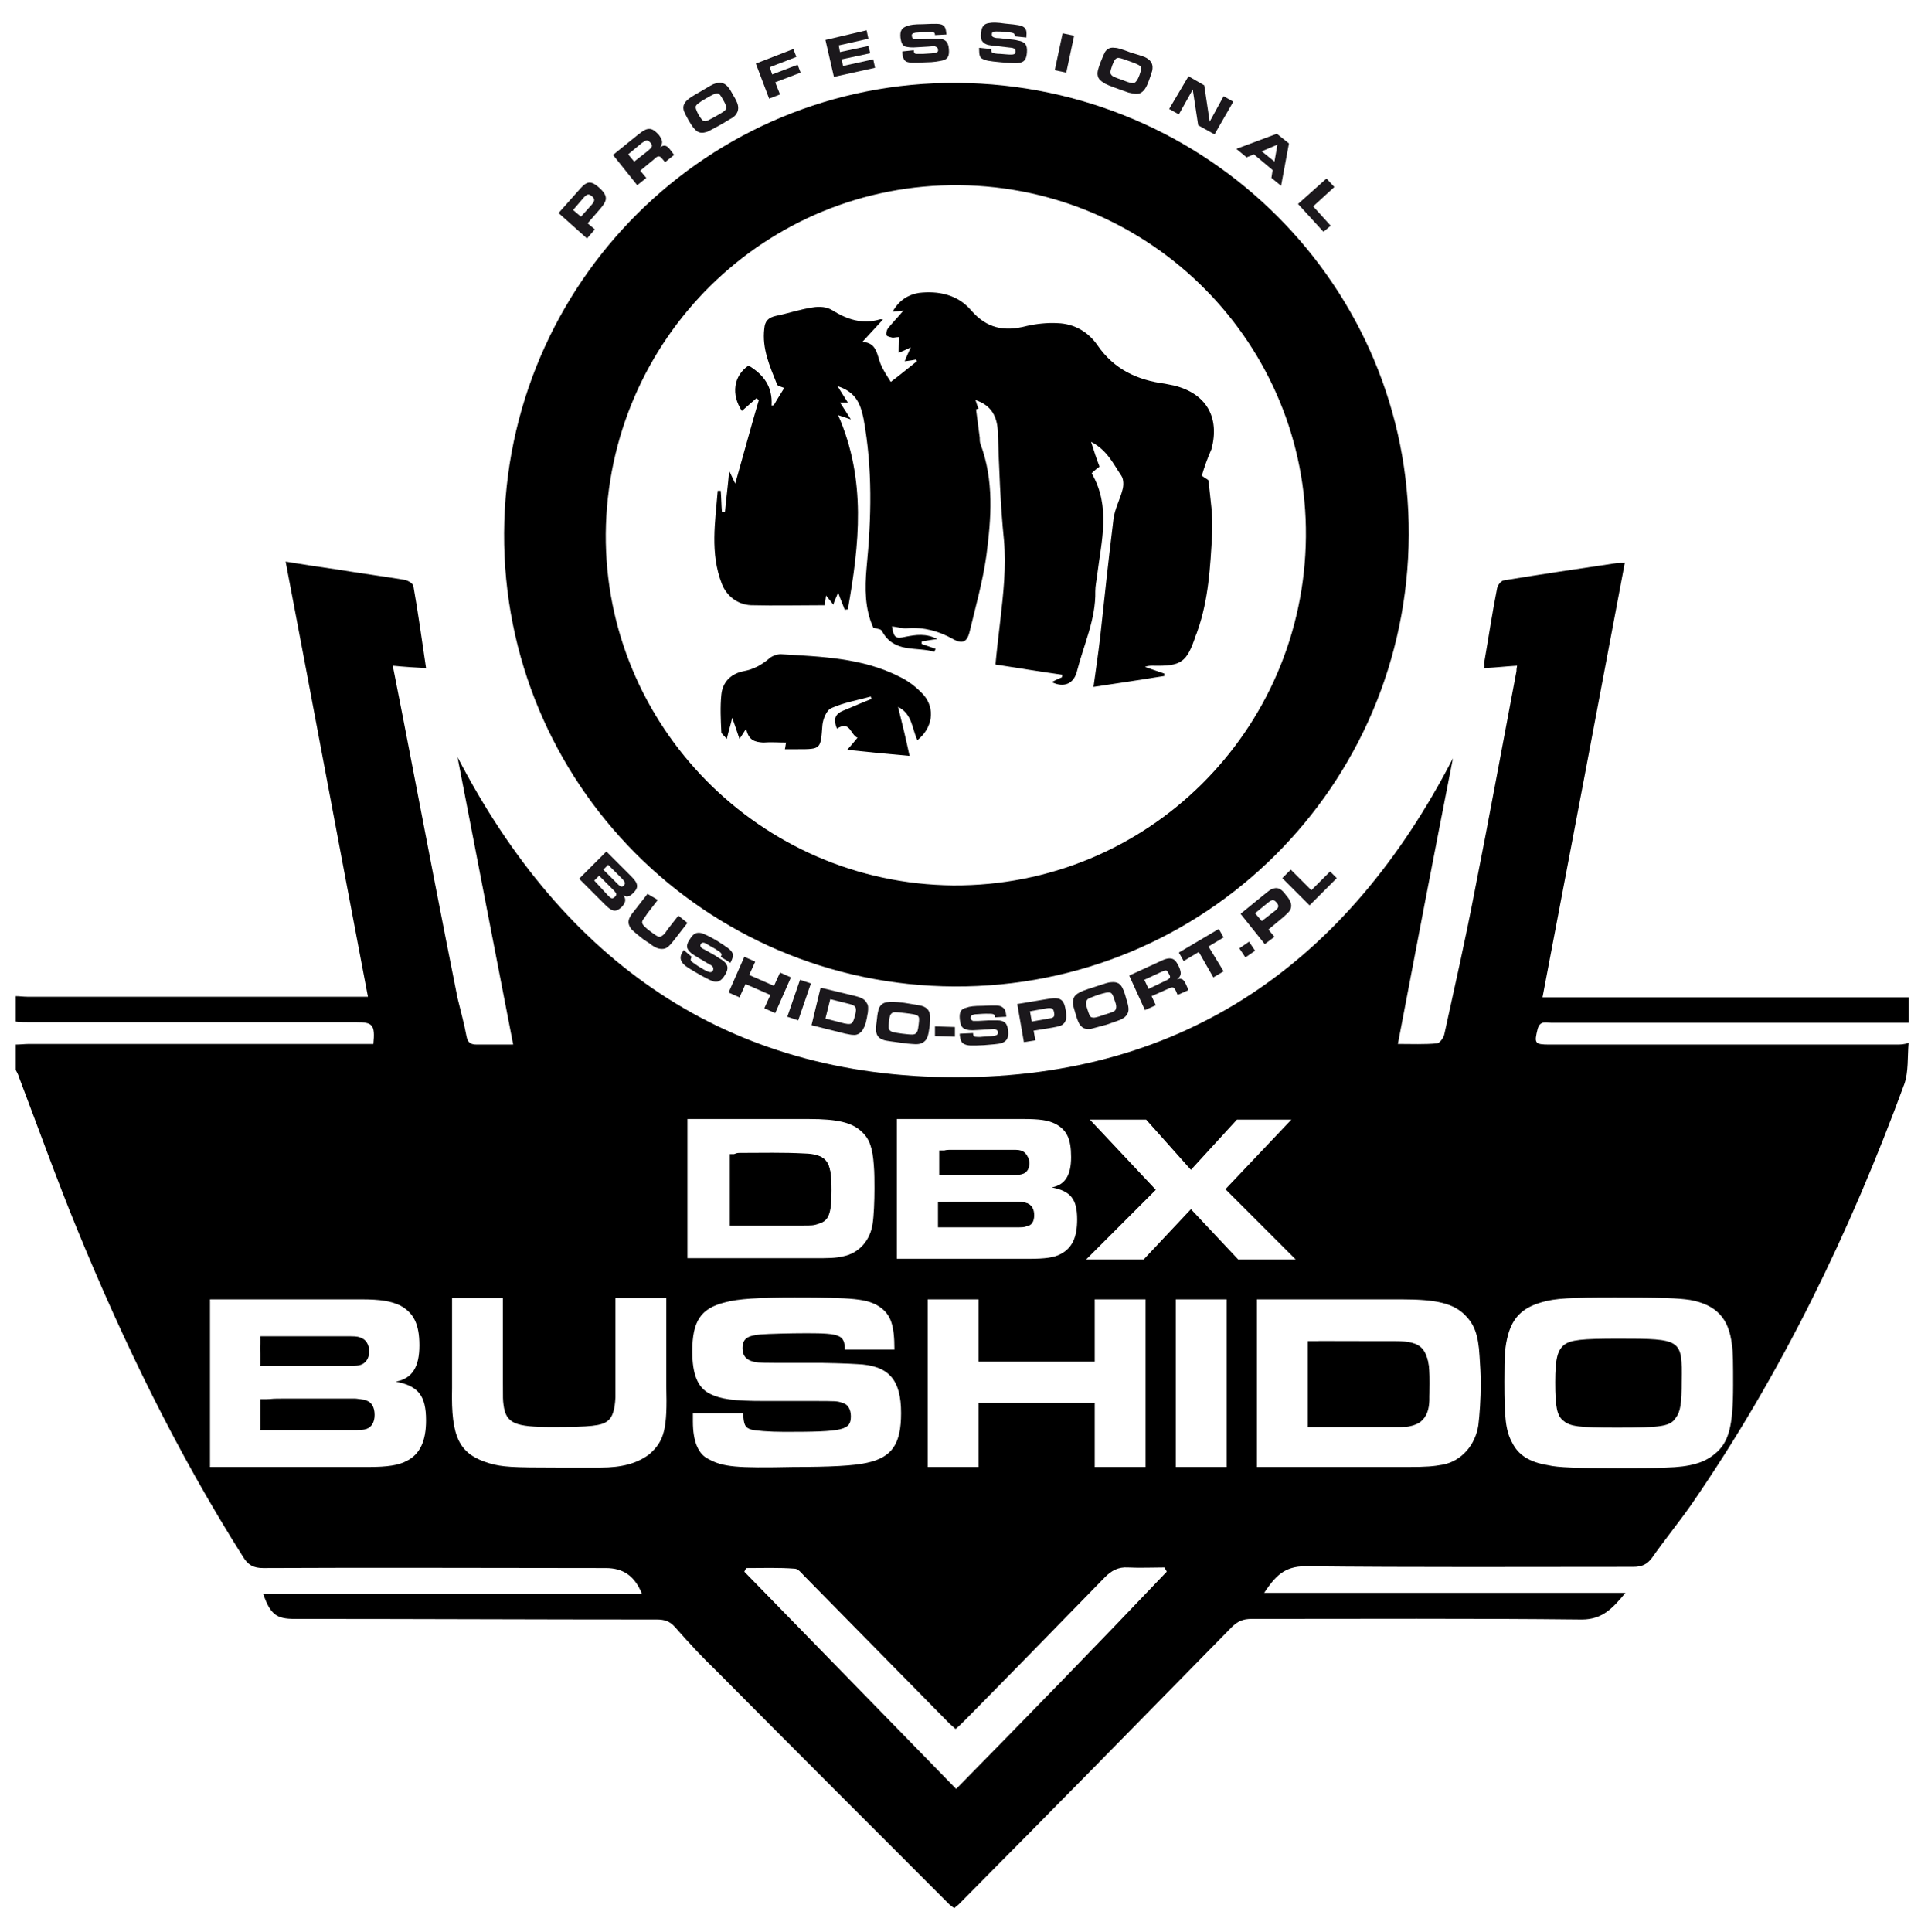 <?xml version="1.0" encoding="UTF-8"?>
<!-- Generator: Adobe Illustrator 28.2.0, SVG Export Plug-In . SVG Version: 6.00 Build 0)  -->
<svg xmlns="http://www.w3.org/2000/svg" xmlns:xlink="http://www.w3.org/1999/xlink" version="1.1" id="Vrstva_1" x="0px" y="0px" viewBox="0 0 318.6 319.2" style="enable-background:new 0 0 318.6 319.2;" xml:space="preserve">
<style type="text/css">
	.st0{fill:#1B181C;}
</style>
<g>
	<path d="M232.8,88.4c-0.2,41.5-33.7,74.8-75.1,74.6c-41.3-0.2-74.6-33.7-74.4-74.9c0.2-41.4,33.7-74.7,74.9-74.4   C199.7,14,233,47.4,232.8,88.4z M215.8,88.7c0.3-31.7-25.4-57.8-57.3-58.1c-32-0.3-58.1,25.4-58.4,57.6   c-0.2,31.7,25.5,57.8,57.4,58.1C189.5,146.5,215.5,120.8,215.8,88.7z"></path>
	<path d="M43.5,236c-0.2-0.3-0.2-0.3-0.2-0.4c-0.5-4.5-0.5-4.5,3.9-4.5c3.8,0,7.5,0,11.3,0c1.9,0,2.9,1.1,2.6,2.8   c-0.2,1.2-0.8,2-2,2C53.8,236,48.6,236,43.5,236z"></path>
	<path d="M43.3,225.5c-0.6-4.5-0.6-4.5,3.5-4.5c3.6,0,7.2,0,10.7,0c1.5,0,2.5,0.6,2.5,2.2c0,1.3-0.6,2.2-1.9,2.2   c-4.3,0.1-8.7,0.1-13,0.1C44.6,225.5,44,225.5,43.3,225.5z"></path>
	<path d="M267.7,235.8c-2.2-0.2-4.4-0.2-6.6-0.5c-2.2-0.3-3.2-1.4-3.3-3.6c-0.2-2.2-0.1-4.4,0-6.6c0.1-1.9,1.2-3.3,3.1-3.4   c4.5-0.2,9.1-0.2,13.7,0c2.1,0.1,3,1.4,3.1,3.5c0.1,2.1,0.2,4.2,0,6.2c-0.2,2.5-1.2,3.5-3.7,3.9c-1.1,0.2-2.2,0.2-3.3,0.2   c-1,0-2.1,0-3.1,0C267.7,235.7,267.7,235.8,267.7,235.8z"></path>
	<path d="M224.9,235.6c-2.3,0-4.5,0-6.8,0c-1,0-1.3-0.3-1.3-1.3c0-3.8,0-7.6,0-11.4c0-1,0.4-1.3,1.3-1.3c4.3,0,8.6,0,12.8,0.1   c3.9,0.1,5.3,1.6,5.3,5.5c0,1.4,0,2.8,0,4.2c-0.1,2.8-1.3,4.1-4.2,4.2C229.6,235.6,227.3,235.5,224.9,235.6   C224.9,235.5,224.9,235.6,224.9,235.6z"></path>
	<path d="M162.7,202.7c-1.9,0-3.8,0-5.7,0c-0.9,0-1.2-0.3-1.2-1.2c-0.2-2.9-0.2-2.9,2.7-2.9c3.2,0,6.5,0,9.7,0   c1.8,0,2.6,0.7,2.5,2.1c0,1.6-1.1,2-2.5,2C166.4,202.7,164.6,202.7,162.7,202.7z"></path>
	<path d="M162.5,193.8c-1.9,0-3.7,0-5.6,0c-1.3,0-1.3-0.8-1.2-1.6c0.1-0.8-0.6-2.2,1.1-2.2c3.7,0,7.4,0,11.1,0c1.2,0,2,0.6,1.9,1.9   c0,1.3-0.9,1.8-2.1,1.8C166.1,193.8,164.3,193.8,162.5,193.8z"></path>
	<path d="M127.8,202.3c-1.8,0-3.6,0-5.4,0c-0.9,0-1.4-0.2-1.4-1.2c0-3.1,0-6.2,0-9.4c0-0.9,0.4-1.2,1.2-1.2c3.6,0,7.2-0.1,10.8,0.1   c3.3,0.1,4.3,1.3,4.3,4.7c0,1.1,0,2.2,0,3.3c-0.1,2.4-1.1,3.5-3.5,3.7c-1,0.1-2.1,0-3.1,0C129.7,202.3,128.7,202.3,127.8,202.3z"></path>
	<path d="M198.6,78.6c0.5,0.4,1,0.6,1.1,0.8c0.3,3,0.8,6,0.6,8.9c-0.3,5.4-0.6,10.8-2.4,15.9c-0.1,0.3-0.2,0.6-0.3,0.8   c-1.5,4.5-2.4,5.1-7.1,5c-0.4,0-0.8,0-1.3,0.2c1.1,0.4,2.1,0.7,3.2,1.1c0,0.1,0,0.3,0,0.4c-3.8,0.6-7.6,1.2-11.7,1.8   c0.4-2.9,0.8-5.6,1.1-8.2c0.7-6.5,1.4-13,2.2-19.5c0.2-1.7,1.1-3.3,1.5-4.9c0.2-0.7,0.2-1.7-0.2-2.3c-1.3-1.9-2.3-4.2-5-5.6   c0.5,1.6,0.9,2.8,1.4,4.1c-0.4,0.3-0.8,0.6-1.3,1.1c3.2,5.5,1.6,11.2,0.9,16.9c-0.1,0.9-0.3,1.7-0.3,2.6c0.1,4.6-1.9,8.8-3,13.1   c-0.5,2.2-2.2,2.9-4.2,1.9c0.6-0.3,1.2-0.6,1.7-0.8c0-0.1,0-0.3,0.1-0.4c-3.6-0.5-7.2-1.1-11.1-1.7c0.2-2.2,0.5-4.7,0.8-7.3   c0.5-4.4,1-8.8,0.6-13.3c-0.6-5.9-0.8-11.9-1-17.8c-0.1-2.5-1-4.4-3.7-5.3c0.2,0.6,0.3,1,0.5,1.4c-0.3,0.1-0.6,0.2-0.4,0.2   c0.2,1.6,0.4,3.1,0.6,4.6c0,0.3,0,0.7,0.1,1c2.3,6.1,1.8,12.3,1,18.5c-0.6,4.3-1.8,8.5-2.8,12.7c-0.4,1.5-1.1,2-2.7,1.1   c-2.3-1.3-4.8-2-7.5-1.8c-0.8,0.1-1.7-0.2-2.6-0.3c0.3,1.9,0.6,2.1,2.3,1.7c1.6-0.3,3.3-0.6,5.2,0.4c-1.1,0.1-1.9,0.3-2.6,0.4   c0,0.1,0,0.2,0,0.4c0.8,0.3,1.5,0.5,2.3,0.8c-0.1,0.2-0.1,0.3-0.2,0.5c-3-0.9-6.7,0.3-8.7-3.5c-0.2-0.3-0.9-0.3-1.4-0.5   c-1.4-3.1-1.4-6.5-1.1-9.9c0.8-8.2,1-16.4-0.5-24.6c-0.5-2.4-1.2-4.4-4.3-5.4c0.7,1.1,1.1,1.8,1.7,2.7c-0.5,0-0.8,0-1.3,0   c0.6,0.9,1.1,1.7,1.8,2.8c-0.8-0.3-1.2-0.4-2.1-0.7c4.7,10.7,3.5,21.4,1.6,32.1c-0.2,0-0.4,0-0.5,0.1c-0.3-0.9-0.7-1.7-1.1-2.9   c-0.3,0.8-0.6,1.3-0.8,2c-0.4-0.5-0.7-0.9-1.2-1.5c-0.1,0.8-0.2,1.3-0.2,1.6c-4.1,0-8.2,0.1-12.2,0c-2.2-0.1-4-1.5-4.8-3.5   c-2-5.1-1.1-10.3-0.7-15.4c0.2,0,0.3,0,0.5,0c0.1,1.2,0.1,2.3,0.2,3.5c0.2,0,0.4,0,0.5,0c0.2-2.2,0.5-4.4,0.7-6.8   c0.3,0.6,0.5,1.1,1,2.1c1.4-4.9,2.6-9.4,3.9-13.8c-0.1-0.1-0.3-0.2-0.4-0.3c-0.8,0.7-1.6,1.4-2.4,2.1c-1.8-2.7-1.4-5.8,1.1-7.5   c2.5,1.5,4,3.5,3.8,6.6c0.1,0,0.3,0,0.4-0.1c0.5-0.9,1.1-1.8,1.7-2.8c-0.5-0.2-1.1-0.3-1.2-0.6c-1.2-3-2.5-5.9-2.1-9.2   c0.1-1.2,0.6-1.8,1.9-2.1c2-0.4,4-1.1,6.1-1.4c1.1-0.2,2.4-0.1,3.3,0.5c2.4,1.5,4.9,2.3,7.7,1.5c0.2-0.1,0.4,0,0.6,0   c-1.1,1.2-2.1,2.3-3.4,3.7c2.4,0.1,2.4,2.1,3,3.6c0.4,1,1,1.9,1.7,3c1.6-1.2,2.9-2.3,4.3-3.4c0-0.1-0.1-0.2-0.1-0.3   c-0.5,0.1-1.1,0.2-1.9,0.3c0.3-0.8,0.6-1.4,1-2.3c-0.8,0.4-1.3,0.6-2,0.9c0-0.9,0.1-1.7,0.1-2.6c-0.5,0-0.8,0.1-1.1,0.1   c-0.4-0.1-0.9-0.2-1-0.4c-0.1-0.3,0-0.8,0.2-1.1c0.7-0.9,1.6-1.8,2.6-3c-0.8,0.1-1.2,0.2-1.8,0.2c1-1.8,2.5-2.8,4.3-3.1   c3.3-0.4,6.5,0.3,8.7,2.9c2.6,3,5.5,3.5,9,2.6c1.7-0.4,3.6-0.6,5.3-0.5c2.8,0.1,5.1,1.5,6.6,3.7c2.7,3.9,6.5,5.7,11.1,6.3   c0.5,0.1,1,0.2,1.5,0.3c5.3,1.3,7.6,5.2,6.2,10.5C199.5,75.8,199,77.2,198.6,78.6z"></path>
	<path d="M123.3,120.4c-0.5,0.8-0.7,1.1-1.1,1.7c-0.4-1.2-0.7-2.1-1.2-3.5c-0.3,1.3-0.6,2.2-0.9,3.5c-0.5-0.6-0.9-0.9-0.9-1.1   c-0.1-2.1-0.2-4.2,0-6.2c0.2-2.1,1.6-3.5,3.7-3.9c1.6-0.3,2.9-1,4.1-2c0.5-0.5,1.4-0.8,2-0.8c6.7,0.4,13.5,0.6,19.6,3.7   c1.5,0.7,2.9,1.8,4,3c2,2.3,1.5,5.5-1,7.5c-0.9-1.8-0.8-4.3-3.2-5.5c0.7,2.8,1.3,5.3,1.9,8.1c-3.4-0.3-6.6-0.6-10.3-1   c0.8-0.9,1.2-1.4,1.7-2c-1.2-0.5-1.2-2.9-3.4-1.5c-0.6-1.5-0.4-2.4,1.1-3c1.5-0.6,3-1.3,4.6-1.9c0-0.1-0.1-0.3-0.1-0.4   c-2.2,0.6-4.5,1-6.5,1.9c-0.8,0.3-1.4,1.8-1.5,2.8c-0.3,4-0.2,4-4.1,4c-0.6,0-1.3,0-2.1,0c0.1-0.4,0.1-0.7,0.2-1.1   c-1.3,0-2.5-0.1-3.8,0C124.8,122.6,123.7,122.4,123.3,120.4z"></path>
	<g>
		<path class="st0" d="M92.3,35.2l3.2-3.6c0.8-0.9,1-1.1,1.4-1.3c0.6-0.3,1.2-0.1,2.1,0.7c0.9,0.8,1.2,1.4,1.1,2    c-0.1,0.4-0.3,0.8-1,1.6l-2,2.3l1.2,1L97,39.4L92.3,35.2z M97.8,33.8c0.5-0.6,0.5-0.9,0.1-1.3c-0.6-0.5-0.8-0.5-1.4,0.1l-1.8,2.1    l1.3,1.1L97.8,33.8z"></path>
		<path class="st0" d="M101.3,25.6l4.2-3.4c0.9-0.7,1.3-0.9,1.8-0.9c0.5,0,0.9,0.3,1.5,0.9c0.7,0.9,0.8,1.4,0.3,2.1    c0.7-0.4,1.1-0.3,1.7,0.5l0.6,0.8l-1.5,1.2l-0.5-0.6c-0.4-0.5-0.7-0.5-1.3,0.1l-2.3,1.9l1,1.2l-1.5,1.2L101.3,25.6z M107.1,24.9    c0.7-0.6,0.8-0.8,0.4-1.3c-0.3-0.3-0.4-0.4-0.6-0.4c-0.2,0-0.3,0.1-0.8,0.4l-2.3,1.9l1,1.2L107.1,24.9z"></path>
		<path class="st0" d="M118.2,13.8c0.9-0.3,1.6-0.1,2.2,0.7c0.2,0.2,0.4,0.6,0.8,1.3c0.8,1.3,0.9,1.9,0.7,2.6    c-0.2,0.5-0.5,0.9-1.3,1.3c-0.3,0.2-1,0.6-1.5,0.9c-1.3,0.7-2,1.1-2.3,1.2c-0.7,0.2-1.1,0.2-1.6-0.1c-0.4-0.3-0.7-0.6-1.4-1.8    c-0.5-0.9-0.6-1.1-0.8-1.6c-0.2-0.7,0-1.2,0.5-1.7c0.4-0.4,0.9-0.7,2.3-1.5C117.3,14.2,117.8,13.9,118.2,13.8z M115,17.5    c-0.1,0.3,0,0.6,0.4,1.4c0.5,0.8,0.7,1.1,1,1.1c0.3,0.1,0.6-0.1,1.9-0.8c1.4-0.8,1.7-1,1.7-1.4c0-0.3-0.1-0.6-0.5-1.3    c-0.8-1.4-0.8-1.4-2.9-0.2C115.4,17,115.1,17.3,115,17.5z"></path>
		<path class="st0" d="M124.9,10.5l6.2-2.4l0.5,1.3l-4.4,1.7l0.4,1.2l4.2-1.6l0.5,1.3l-4.2,1.6l0.8,2l-1.8,0.7L124.9,10.5z"></path>
		<path class="st0" d="M143.2,5l0.3,1.4l-4.9,1.1l0.2,1.1l4.7-1l0.3,1.2l-4.7,1l0.2,1.1l5-1.1l0.3,1.4l-6.8,1.5l-1.4-6.1L143.2,5z"></path>
		<path class="st0" d="M151,8.3c0,0.4,0.1,0.5,0.3,0.6c0.1,0,0.7,0,1.3,0c2.2-0.1,2.5-0.2,2.4-0.7c0-0.3-0.2-0.4-0.4-0.5    c-0.2-0.1-0.2-0.1-1.2,0l-1.7,0.1c-1.2,0.1-1.6,0-2.1-0.1c-0.5-0.2-0.7-0.7-0.8-1.5c-0.1-1.1,0.2-1.6,1.1-1.9    c0.5-0.2,1.2-0.3,2.6-0.3c2.2-0.1,2.7-0.1,3.2,0.1c0.5,0.3,0.6,0.6,0.7,1.6l-1.9,0.1c0-0.5-0.2-0.6-1.5-0.5    c-0.6,0-1.4,0.1-1.7,0.1c-0.5,0.1-0.7,0.2-0.6,0.6c0,0.3,0.2,0.4,0.4,0.5c0.1,0,0.2,0,0.8,0l1.8-0.1c0.2,0,1,0,1.3,0    c1.2,0,1.7,0.5,1.8,1.7c0.1,1.2-0.2,1.7-1.1,1.9c-0.5,0.1-1.4,0.3-2.7,0.3c-2.2,0.1-2.6,0.1-3.2-0.1c-0.4-0.2-0.6-0.6-0.7-1.4    c0-0.1,0-0.2,0-0.3L151,8.3z"></path>
		<path class="st0" d="M163.8,8.1c0,0.4,0,0.5,0.2,0.6c0.1,0.1,0.7,0.2,1.3,0.2c2.2,0.2,2.5,0.2,2.5-0.4c0-0.3-0.1-0.5-0.3-0.5    c-0.2-0.1-0.2-0.1-1.2-0.2l-1.7-0.2c-1.2-0.1-1.6-0.2-2-0.5c-0.4-0.3-0.6-0.8-0.5-1.6c0.1-1.1,0.5-1.6,1.4-1.7    c0.5-0.1,1.3-0.1,2.6,0.1c2.2,0.2,2.7,0.3,3.1,0.6c0.4,0.3,0.5,0.7,0.4,1.7l-1.9-0.2c0-0.5-0.1-0.6-1.4-0.7    c-0.6-0.1-1.4-0.1-1.7-0.1c-0.5,0-0.7,0.1-0.7,0.5c0,0.3,0.1,0.4,0.4,0.5c0.1,0,0.1,0.1,0.8,0.1l1.8,0.2c0.2,0,1,0.1,1.3,0.2    c1.2,0.2,1.6,0.7,1.5,2c-0.1,1.2-0.5,1.6-1.4,1.7c-0.5,0.1-1.4,0-2.8-0.1c-2.2-0.2-2.6-0.3-3.2-0.6c-0.4-0.2-0.5-0.7-0.5-1.5    c0-0.1,0-0.2,0-0.3L163.8,8.1z"></path>
		<path class="st0" d="M175.6,5.5l1.9,0.4l-1.3,6.1l-1.9-0.4L175.6,5.5z"></path>
		<path class="st0" d="M189.5,9.6c0.8,0.5,1.1,1.1,0.9,2.1c-0.1,0.3-0.2,0.7-0.5,1.5c-0.5,1.4-0.9,1.9-1.5,2.2    c-0.5,0.2-1,0.1-1.9-0.1c-0.3-0.1-1.1-0.4-1.7-0.6c-1.4-0.5-2.1-0.8-2.4-1c-0.6-0.4-0.9-0.7-1-1.2c-0.1-0.5,0-1,0.5-2.3    c0.4-1,0.5-1.2,0.7-1.6c0.4-0.6,0.9-0.8,1.6-0.7c0.5,0,1.1,0.2,2.7,0.8C188.6,9.2,189.2,9.4,189.5,9.6z M184.6,9.6    c-0.3,0.1-0.5,0.4-0.8,1.2c-0.3,0.9-0.4,1.2-0.2,1.5c0.2,0.3,0.4,0.4,1.8,0.9c1.5,0.6,1.9,0.6,2.2,0.4c0.2-0.2,0.4-0.4,0.7-1.2    c0.5-1.5,0.5-1.5-1.7-2.3C185.2,9.6,184.9,9.5,184.6,9.6z"></path>
		<path class="st0" d="M196.4,12.6l2.6,1.5l0.9,6l2.3-4.2l1.6,0.9l-3.1,5.4l-2.7-1.5l-0.9-5.9l-2.3,4.1l-1.6-0.9L196.4,12.6z"></path>
		<path class="st0" d="M211,22.1l2,1.6l-1.3,7l-1.6-1.3l0.2-1.3l-3.1-2.6L206,26l-1.7-1.4L211,22.1z M210.6,26.7l0.5-2.8l-2.6,1.1    L210.6,26.7z"></path>
		<path class="st0" d="M219.2,29.5l1.3,1.4l-3.5,3.2l2.9,3.2l-1.2,1l-4.2-4.6L219.2,29.5z"></path>
	</g>
	<g>
		<path class="st0" d="M100.2,140.7l4.1,4.1c0.5,0.5,0.8,0.9,0.9,1.2c0.2,0.6,0,1-0.6,1.6c-0.6,0.6-1.1,0.7-1.6,0.3    c0.5,0.7,0.4,1.2-0.2,1.9c-0.6,0.6-1.1,0.8-1.6,0.6c-0.3-0.1-0.7-0.4-1.2-0.9l-4.3-4.3L100.2,140.7z M100.5,148    c0.3,0.3,0.3,0.3,0.5,0.4c0.2,0.1,0.4,0,0.6-0.2c0.2-0.2,0.3-0.4,0.2-0.6c-0.1-0.1-0.1-0.2-0.4-0.5l-2.4-2.4l-0.8,0.8L100.5,148z     M102.1,146.1c0.3,0.3,0.4,0.3,0.5,0.4c0.2,0,0.4,0,0.5-0.2c0.2-0.2,0.2-0.4,0.1-0.6c-0.1-0.1-0.1-0.2-0.4-0.5l-2.3-2.3l-0.8,0.8    L102.1,146.1z"></path>
		<path class="st0" d="M108.7,148.7l-1.7,2.2l-0.2,0.3c-0.4,0.6-0.4,0.6-0.5,0.7c-0.4,0.6-0.2,0.9,0.9,1.8c1.2,0.9,1.5,1.1,1.8,1.1    c0.2,0,0.5-0.2,0.8-0.5c0.1-0.1,0.1-0.1,0.5-0.7l1.8-2.3l1.5,1.2l-2.1,2.7c-1,1.3-1.4,1.6-2.1,1.6c-0.6,0-1.1-0.2-1.8-0.7    c-0.2-0.2-0.4-0.3-0.7-0.5l-0.6-0.4c-1.4-1.1-1.7-1.4-2-1.7c-0.7-1-0.6-1.7,0.6-3.1l2.1-2.7L108.7,148.7z"></path>
		<path class="st0" d="M114.3,158.1c-0.2,0.4-0.2,0.5-0.1,0.7c0.1,0.1,0.5,0.4,1.1,0.8c1.9,1.2,2.2,1.2,2.5,0.8    c0.1-0.2,0.1-0.5,0-0.6c-0.1-0.2-0.1-0.2-1-0.7l-1.5-0.9c-1-0.6-1.4-0.9-1.6-1.3c-0.3-0.4-0.2-1,0.3-1.7c0.6-1,1.1-1.2,2-1    c0.5,0.2,1.2,0.5,2.4,1.2c1.9,1.2,2.3,1.5,2.6,2c0.2,0.5,0.1,0.9-0.3,1.7l-1.6-1c0.3-0.5,0.2-0.6-0.9-1.3    c-0.5-0.3-1.3-0.7-1.5-0.9c-0.5-0.2-0.7-0.2-0.9,0.1c-0.1,0.2-0.1,0.4,0.1,0.6c0.1,0.1,0.1,0.1,0.7,0.4l1.6,0.9    c0.1,0.1,0.9,0.6,1.1,0.7c1,0.7,1.2,1.4,0.5,2.5c-0.6,1-1.2,1.3-2.1,1c-0.5-0.2-1.3-0.6-2.5-1.3c-1.9-1.1-2.3-1.4-2.6-2    c-0.2-0.4-0.2-0.9,0.2-1.5c0,0,0.1-0.2,0.2-0.3L114.3,158.1z"></path>
		<path class="st0" d="M123,158.1l1.8,0.8l-1,2.2l4.1,1.8l1-2.2l1.8,0.8l-2.6,5.9l-1.8-0.8l1-2.2l-4.1-1.8l-1,2.2l-1.8-0.8    L123,158.1z"></path>
		<path class="st0" d="M132.2,161.9l1.8,0.6l-2.1,6.1l-1.8-0.6L132.2,161.9z"></path>
		<path class="st0" d="M135.6,163.2l5.4,1.3c1.3,0.3,1.9,0.6,2.2,1.2c0.3,0.4,0.3,0.8,0.2,1.7c-0.1,0.3-0.1,0.7-0.2,1    c-0.1,0.6-0.3,1.2-0.5,1.5c-0.3,0.7-1,1.2-1.7,1.1c-0.4,0-0.7-0.1-1.3-0.2l-5.6-1.4L135.6,163.2z M139.5,169.1    c0.5,0.1,0.6,0.1,0.8,0.1c0.5,0,0.7-0.3,1-1.4c0.3-1.3,0.2-1.6-0.9-1.9l-3.2-0.8l-0.8,3.2L139.5,169.1z"></path>
		<path class="st0" d="M152.3,166.2c1,0.3,1.4,0.9,1.4,1.9c0,0.3,0,0.8-0.1,1.6c-0.2,1.5-0.4,2.1-1,2.5c-0.4,0.3-1,0.4-1.9,0.3    c-0.3,0-1.2-0.1-1.8-0.2c-1.5-0.2-2.3-0.3-2.7-0.4c-0.7-0.2-1.1-0.5-1.3-1c-0.2-0.5-0.2-1,0-2.4c0.1-1.1,0.2-1.3,0.3-1.8    c0.3-0.7,0.7-1,1.4-1.1c0.6-0.1,1.1-0.1,2.8,0.1C151.3,166,151.9,166.1,152.3,166.2z M147.4,167.4c-0.3,0.2-0.4,0.5-0.5,1.4    c-0.1,0.9-0.1,1.3,0.2,1.5c0.2,0.2,0.5,0.3,2,0.5c1.7,0.2,2,0.2,2.3-0.1c0.2-0.2,0.3-0.5,0.4-1.4c0.2-1.6,0.2-1.6-2.2-1.9    C148,167.2,147.6,167.2,147.4,167.4z"></path>
		<path class="st0" d="M157.8,171.3l-3.3-0.1l0-1.6l3.3,0.1L157.8,171.3z"></path>
		<path class="st0" d="M160.8,170.7c0,0.4,0.1,0.5,0.3,0.6c0.1,0,0.7,0.1,1.3,0c2.3-0.1,2.5-0.2,2.5-0.7c0-0.3-0.1-0.4-0.4-0.5    c-0.2-0.1-0.2-0.1-1.2,0l-1.8,0.1c-1.2,0.1-1.7,0-2.1-0.2c-0.5-0.2-0.7-0.7-0.8-1.6c-0.1-1.2,0.2-1.7,1.1-1.9    c0.5-0.2,1.3-0.3,2.7-0.3c2.2-0.1,2.8-0.1,3.2,0.2c0.5,0.3,0.6,0.7,0.7,1.6l-1.9,0.1c0-0.6-0.2-0.6-1.5-0.6    c-0.6,0-1.5,0.1-1.8,0.1c-0.5,0.1-0.7,0.2-0.7,0.6c0,0.3,0.2,0.4,0.4,0.5c0.1,0,0.2,0,0.8,0l1.8-0.1c0.2,0,1,0,1.4,0    c1.2,0,1.7,0.5,1.8,1.8c0.1,1.2-0.3,1.7-1.2,2c-0.5,0.1-1.4,0.2-2.8,0.3c-2.2,0.1-2.7,0.1-3.3-0.2c-0.4-0.2-0.6-0.6-0.7-1.4    c0-0.1,0-0.2,0-0.3L160.8,170.7z"></path>
		<path class="st0" d="M168.1,165.9l4.8-0.8c1.2-0.2,1.5-0.2,2-0.1c0.7,0.2,1,0.7,1.2,1.9c0.2,1.2,0.1,1.9-0.4,2.3    c-0.3,0.3-0.7,0.4-1.8,0.6l-3.1,0.5l0.3,1.6l-1.9,0.3L168.1,165.9z M173.3,168.3c0.8-0.1,1-0.3,0.9-0.9c-0.1-0.8-0.4-0.9-1.2-0.8    l-2.8,0.5l0.3,1.7L173.3,168.3z"></path>
		<path class="st0" d="M183.6,162.3c1-0.1,1.6,0.2,2,1.2c0.1,0.2,0.3,0.7,0.5,1.5c0.5,1.5,0.5,2.1,0.1,2.7c-0.3,0.4-0.7,0.7-1.6,1    c-0.3,0.1-1.1,0.4-1.7,0.6c-1.5,0.4-2.2,0.6-2.6,0.7c-0.7,0.1-1.2,0-1.6-0.4c-0.4-0.4-0.6-0.8-1-2.2c-0.3-1-0.4-1.3-0.4-1.7    c0-0.7,0.2-1.2,0.9-1.6c0.5-0.3,1-0.5,2.6-1C182.6,162.5,183.2,162.3,183.6,162.3z M179.6,165.3c-0.2,0.3-0.2,0.6,0.1,1.5    c0.3,0.9,0.4,1.2,0.7,1.3c0.3,0.1,0.6,0.1,2-0.4c1.6-0.5,1.9-0.6,2-1c0.1-0.3,0.1-0.6-0.2-1.4c-0.5-1.5-0.5-1.6-2.8-0.9    C180.1,164.9,179.7,165,179.6,165.3z"></path>
		<path class="st0" d="M186.6,161.2l5-2.3c1-0.5,1.5-0.6,2-0.5c0.5,0.1,0.8,0.5,1.2,1.3c0.5,1.1,0.4,1.6-0.3,2.1    c0.8-0.2,1.1,0,1.5,0.9l0.4,0.9l-1.8,0.8l-0.3-0.7c-0.3-0.6-0.5-0.7-1.3-0.3l-2.7,1.2l0.7,1.5l-1.8,0.8L186.6,161.2z M192.5,162.1    c0.9-0.4,1-0.6,0.7-1.1c-0.2-0.4-0.3-0.5-0.4-0.6c-0.2-0.1-0.4,0-0.9,0.2l-2.8,1.3l0.7,1.5L192.5,162.1z"></path>
		<path class="st0" d="M198.1,157.3l-2.5,1.5l-0.8-1.4l6.6-3.9l0.8,1.4l-2.5,1.5l2.5,4.1l-1.7,1L198.1,157.3z"></path>
		<path class="st0" d="M207.4,157.1l-1.6,1.1l-1-1.5l1.6-1.1L207.4,157.1z"></path>
		<path class="st0" d="M205,151l3.8-3.1c1-0.8,1.2-1,1.7-1.1c0.7-0.2,1.3,0.1,2,1.1c0.8,0.9,1,1.6,0.8,2.2c-0.1,0.4-0.4,0.7-1.3,1.5    l-2.4,2l1,1.2L209,156L205,151z M210.7,150.5c0.6-0.5,0.7-0.8,0.3-1.3c-0.5-0.6-0.7-0.6-1.4-0.1l-2.2,1.8l1.1,1.3L210.7,150.5z"></path>
		<path class="st0" d="M211.9,145.1l1.4-1.4l3.4,3.4l3.1-3.1l1.1,1.1l-4.5,4.5L211.9,145.1z"></path>
	</g>
	<g>
		<path d="M137.4,196.6c0-4.9-0.8-5.9-4.9-5.9h-11.9v11.8h11.8c1.9,0,2,0,2.9-0.3C137,201.7,137.4,200.5,137.4,196.6z"></path>
		<path d="M170.9,200.8c0-1-0.4-1.7-1.2-2c-0.4-0.1-0.7-0.2-2.3-0.2h-12.4v4.2h12.6c1.4,0,1.7,0,2.1-0.2    C170.5,202.5,170.9,201.8,170.9,200.8z"></path>
		<path d="M60.5,231.4c-0.5-0.2-0.8-0.2-2.7-0.2H43v5.1H58c1.7,0,2,0,2.6-0.2c0.8-0.3,1.3-1.1,1.3-2.3    C61.9,232.5,61.4,231.7,60.5,231.4z"></path>
		<path d="M59.9,225.4c0.7-0.4,1.1-1.1,1.1-2.1c0-1.1-0.5-2-1.5-2.3c-0.5-0.2-1-0.2-2.6-0.2H43v4.9h14.2    C58.7,225.7,59.3,225.7,59.9,225.4z"></path>
		<path d="M169.2,193.9c0.6-0.3,0.9-0.9,0.9-1.7c0-0.9-0.5-1.6-1.2-1.9c-0.5-0.1-0.8-0.2-2.1-0.2h-11.6v4.1h11.8    C168.2,194.2,168.7,194.1,169.2,193.9z"></path>
		<path d="M313.3,172.6c-19.1,0-38.1,0-57.2,0c-2.5,0-2.6-0.2-2-2.6c0.4-1.4,1.4-1,2.2-1c18.9,0,37.9,0,56.8,0c0.7,0,1.5,0,2.3,0    c0-1.5,0-2.7,0-4.2c-20,0-40,0-60.5,0c4.6-24.1,9.1-47.9,13.6-71.8c-0.8,0-1.2,0-1.7,0.1c-6.1,0.9-12.2,1.8-18.3,2.8    c-0.5,0.1-1,0.8-1.1,1.3c-0.8,4-1.4,8.1-2.1,12.1c-0.1,0.3,0,0.6,0,1.1c1.9-0.1,3.6-0.3,5.4-0.4c-0.1,0.5-0.1,0.7-0.1,0.9    c-2.3,12.1-4.5,24.2-6.9,36.3c-1.5,7.9-3.3,15.8-5,23.6c-0.1,0.6-0.7,1.5-1.2,1.6c-2.1,0.2-4.3,0.1-6.5,0.1    c3-15.8,6-31.4,9.1-47.2C222.8,158.8,196,178,158,178c-38,0-64.9-19.2-82.4-52.9c3.1,16,6.1,31.6,9.2,47.5c-2.2,0-4.1,0-6,0    c-1,0-1.5-0.3-1.7-1.3c-0.4-2.2-1-4.3-1.5-6.4c-2.6-13-5.1-26-7.6-39c-1-5.2-2-10.4-3.1-15.9c2,0.2,3.8,0.3,5.5,0.4    c-0.7-4.7-1.3-9.1-2.1-13.6c-0.1-0.4-0.9-0.9-1.5-1c-3.7-0.6-7.4-1.1-11.1-1.7c-2.8-0.4-5.5-0.8-8.5-1.3    c4.6,24.1,9,47.8,13.6,71.9c-1.1,0-1.8,0-2.4,0c-18,0-35.9,0-53.9,0c-0.6,0-1.3-0.1-1.9-0.1c0,1.4,0,2.8,0,4.2    c0.7,0.1,1.5,0.1,2.2,0.1c18,0,36,0,54,0c2.8,0,3.2,0.4,2.9,3.6c-0.7,0-1.5,0-2.2,0c-18.2,0-36.5,0-54.7,0c-0.7,0-1.5,0.1-2.2,0.1    c0,1.4,0,2.8,0,4.2c0.2,0.4,0.4,0.7,0.5,1.1c3.2,8.4,6.2,16.8,9.6,25.1c7.7,18.8,16.6,37.1,27.5,54.3c0.8,1.3,1.7,1.8,3.3,1.8    c18.9-0.1,37.8,0,56.6,0c2.9,0,4.8,1.3,6,4.3c-20.9,0-41.7,0-62.6,0c1.2,3.4,2.2,4.1,5.2,4.1c20,0,40,0.1,59.9,0.1    c1.2,0,2.1,0.3,2.9,1.2c2.2,2.5,4.5,5,6.9,7.3c12.8,12.9,25.6,25.7,38.4,38.5c0.3,0.3,0.6,0.5,0.9,0.7c0.3-0.3,0.5-0.4,0.7-0.6    c15.1-15.2,30.1-30.5,45.1-45.8c1-1,1.9-1.4,3.3-1.4c18.2,0,36.4-0.1,54.6,0.1c3.5,0,5.2-2,7.2-4.4c-19.8,0-39.6,0-59.7,0    c1.8-2.7,3.3-4.4,6.8-4.4c18.1,0.2,36.1,0.1,54.2,0.1c1.4,0,2.3-0.4,3.1-1.5c2.1-3,4.4-5.8,6.5-8.8c14.9-21.6,26.2-45,35.2-69.5    c0.7-2,0.5-4.4,0.7-6.8C314.7,172.6,314,172.6,313.3,172.6z M67.2,241.4c-1.3,0.7-3.1,1-6.3,1H34.7v-27.7h25c3.2,0,4.9,0.3,6.4,1    c2.2,1.2,3.2,3,3.2,6.6c0,3.6-1.2,5.5-3.9,6c3.7,0.7,5,2.3,5,6.4C70.4,238.1,69.4,240.3,67.2,241.4z M107.3,240.3    c-2,1.5-4.5,2.2-8.1,2.2c-1.3,0-2,0-3.7,0l-3.2,0c-7.8,0-9.3-0.1-11.4-0.7c-5-1.5-6.4-4.2-6.2-12.4v-14.9h8.4v12v1.7    c0,3,0,3.1,0.1,3.9c0.4,3.1,1.8,3.7,8.1,3.7c6.3,0,8.1-0.2,9.1-1c0.8-0.6,1.2-1.8,1.3-3.9c0-0.6,0-0.6,0-3.7v-12.7h8.4v14.5    C110.3,236.1,109.8,238.1,107.3,240.3z M148.2,184.9h20.9c2.7,0,4.1,0.2,5.3,0.8c1.9,1,2.6,2.5,2.6,5.5c0,3-1,4.6-3.2,5    c3.1,0.6,4.2,1.9,4.2,5.3c0,2.9-0.8,4.7-2.7,5.7c-1.1,0.6-2.6,0.8-5.3,0.8h-21.8V184.9z M161.7,231.8v10.6h-8.4v-27.7h8.4v10.3    h19.2v-10.3h8.4v27.7h-8.4v-10.6H161.7z M113.6,184.9h20c4.9,0,7.2,0.6,8.8,2.1c1.3,1.2,1.8,2.7,2,5.6c0.1,1.1,0.1,2.7,0.1,3.8    c0,2.1-0.1,4.5-0.3,5.8c-0.4,2.8-2.3,4.9-4.9,5.4c-1.3,0.3-2.4,0.3-4.8,0.3h-20.9V184.9z M117.1,241.1c-1.7-0.8-2.6-2.9-2.6-6.2    c0-0.2,0-0.8,0-1.4h8.3c0.1,1.9,0.3,2.4,1.3,2.7c0.6,0.2,3,0.4,5.6,0.4c9.8,0,10.9-0.3,10.9-2.6c0-1.1-0.5-2-1.4-2.2    c-0.9-0.3-0.9-0.3-5.3-0.3h-7.6c-5.1,0-7.2-0.3-9-1.2c-2-1-2.9-3.2-2.9-7c0-5,1.4-7.1,5.4-8.1c2.2-0.6,5.5-0.8,11.5-0.8    c9.7,0,12,0.2,14,1.5c1.9,1.3,2.5,3,2.5,7.1h-8.2c0-2.4-0.8-2.7-6.3-2.7c-2.7,0-6.3,0.1-7.6,0.2c-2.2,0.2-3,0.7-3,2.3    c0,1.2,0.6,1.9,1.8,2.2c0.5,0.1,0.7,0.2,3.4,0.2h7.8c0.7,0,4.5,0.1,5.9,0.2c5.3,0.2,7.3,2.6,7.3,8.1c0,5.1-1.5,7.3-5.6,8.2    c-2.1,0.5-6.2,0.7-12.2,0.7C121.6,242.6,119.5,242.4,117.1,241.1z M158,295.6c-11.8-12.1-23.4-24-35-35.9c0.1-0.2,0.2-0.4,0.3-0.6    c2.7,0,5.4-0.1,8,0.1c0.6,0,1.1,0.7,1.6,1.2c8,8.1,16,16.3,24,24.4c0.3,0.3,0.6,0.5,1,0.9c0.6-0.5,1.1-1,1.6-1.5    c7.7-7.8,15.4-15.7,23.1-23.6c1.1-1.1,2.2-1.7,3.8-1.6c2,0.1,4,0,6,0c0.1,0.2,0.3,0.4,0.4,0.7C181.4,271.7,169.9,283.5,158,295.6z     M202.7,242.4h-8.4v-27.7h8.4V242.4z M204.6,208.1l-7.8-8.3l-7.8,8.3h-9.5l11.5-11.5l-10.9-11.6h9.3l7.4,8.3l7.6-8.3h9l-10.9,11.5    l11.6,11.6H204.6z M244.3,235.5c-0.5,3.3-2.8,5.9-5.8,6.5c-1.6,0.3-2.8,0.4-5.8,0.4h-25v-27.7h23.9c5.9,0,8.6,0.7,10.5,2.6    c1.5,1.5,2.2,3.2,2.4,6.8c0.1,1.3,0.2,3.2,0.2,4.5C244.7,231.1,244.5,233.9,244.3,235.5z M283.3,240.3c-1.7,1.4-4,2.1-8,2.2    c-1.5,0.1-5.2,0.1-7.9,0.1c-6.6,0-10-0.1-11.6-0.5c-3.1-0.5-4.9-1.7-5.9-3.7c-1.1-2-1.3-4.1-1.3-10.1c0-4.6,0.1-5.8,0.6-7.7    c0.8-2.9,2.4-4.5,5.5-5.4c2.3-0.7,4.9-0.8,12.2-0.8c8,0,10.4,0.1,12.4,0.4c4.3,0.8,6.4,3,6.9,7.4c0.2,1.1,0.2,3.4,0.2,6.7    C286.4,235.7,285.7,238.4,283.3,240.3z"></path>
		<path d="M267.5,221.2c-6.2,0-7.9,0.2-9,1c-1.1,0.9-1.5,2.2-1.5,6.2c0,4.1,0.3,5.6,1.4,6.4c1.1,0.9,2.5,1.1,8.8,1.1    c7.3,0,8.8-0.2,9.7-1.6c0.8-1,1-2.4,1-6.1C278,221.3,277.9,221.2,267.5,221.2z"></path>
		<path d="M230.4,221.6h-14.3v14.2h14.1c2.3,0,2.4,0,3.4-0.3c2-0.6,2.6-2.1,2.6-6.9C236.2,222.8,235.2,221.6,230.4,221.6z"></path>
	</g>
</g>
</svg>
